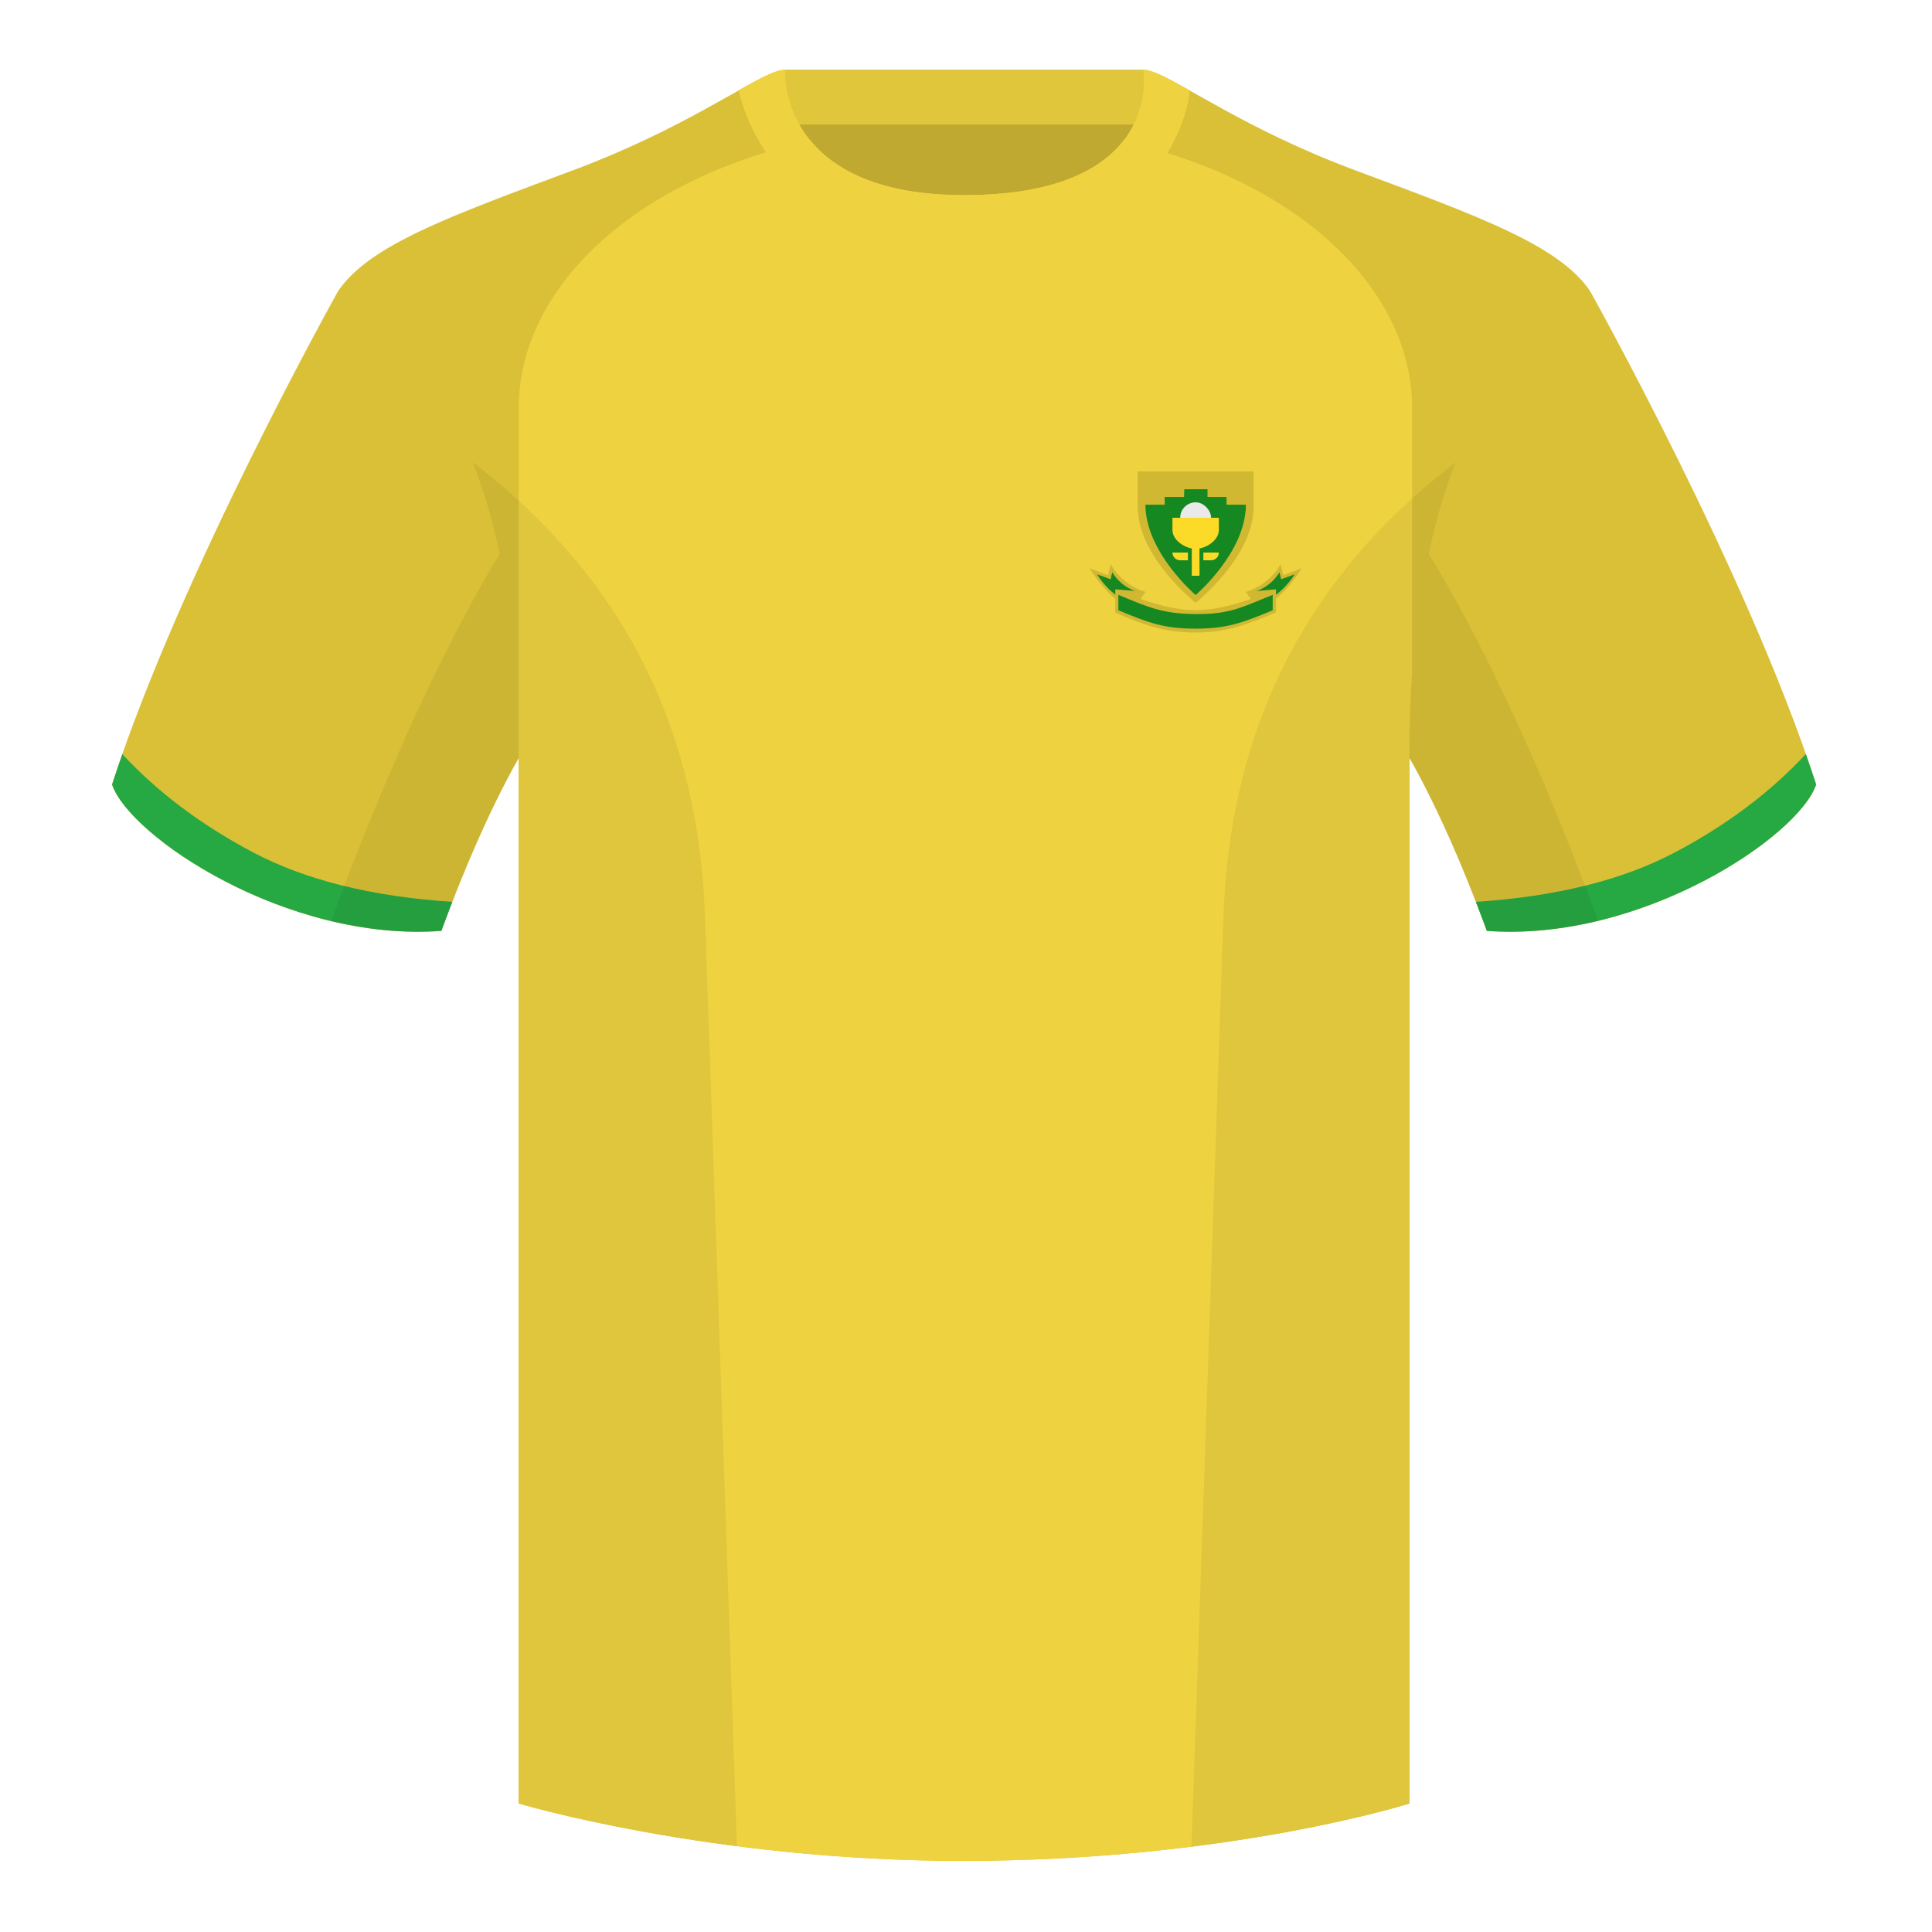 <?xml version="1.0" encoding="UTF-8"?><svg width="500" height="500" viewBox="0 0 500 500" fill="none" xmlns="http://www.w3.org/2000/svg"><path fill-rule="evenodd" clip-rule="evenodd" d="M203.003 109.223h93.644V21.928h-93.644v87.295z" fill="#C0A931"/><path fill-rule="evenodd" clip-rule="evenodd" d="M202.864 32.228h93.458v-14.2h-93.458v14.2z" fill="#E0C63B"/><path fill-rule="evenodd" clip-rule="evenodd" d="M87.547 75.258S46.785 148.058 29 203.028c4.445 13.375 45.208 40.86 85.232 37.885 13.34-36.4 24.46-52 24.46-52s2.963-95.085-51.145-113.654zm323.925 0s40.763 72.799 58.548 127.769c-4.445 13.375-45.208 40.86-85.233 37.885-13.339-36.4-24.459-52-24.459-52s-2.964-95.085 51.144-113.654z" fill="#DAC037"/><path fill-rule="evenodd" clip-rule="evenodd" d="M249.511 57.703c-50.082 0-47.798-39.469-48.743-39.14-7.516 2.619-24.132 14.937-52.438 25.495-31.873 11.885-52.626 19.315-60.783 31.2 11.115 8.915 46.695 28.97 46.695 120.344v271.14s49.657 14.856 114.885 14.856c68.929 0 115.648-14.856 115.648-14.856v-271.14c0-91.375 35.58-111.43 46.699-120.344-8.156-11.885-28.909-19.315-60.782-31.2-28.36-10.577-44.982-22.919-52.478-25.509-.927-.32 4.177 39.154-48.703 39.154z" fill="#DAC037"/><path fill-rule="evenodd" clip-rule="evenodd" d="M249.509 50.499c23.731 0 35.462-6.712 41.199-14.034l3.191.839c45.286 11.339 71.551 39.427 71.551 68.161v68.857c-.455 6.628-.7 13.712-.7 21.286v271.141s-43.162 13.71-107.735 14.788c-2.595.043-5.225.065-7.888.065-64.901 0-114.388-14.707-114.881-14.854l.004-361.283c0-28.451 25.751-56.27 70.222-67.817l5.219-1.327c6.037 7.379 17.622 14.179 39.818 14.179z" fill="#EED240"/><path fill-rule="evenodd" clip-rule="evenodd" d="M467.353 195.129c.936 2.667 1.828 5.303 2.668 7.899-4.445 13.375-45.208 40.86-85.232 37.885-.958-2.613-1.904-5.119-2.836-7.519 20.795-1.358 37.993-5.637 51.595-12.837 13.428-7.109 24.696-15.585 33.805-25.428zm-435.698.036c9.103 9.828 20.361 18.291 33.772 25.392 13.611 7.205 30.824 11.485 51.639 12.84-.931 2.399-1.877 4.904-2.834 7.517-40.024 2.975-80.787-24.51-85.232-37.885.836-2.585 1.723-5.21 2.655-7.864z" fill="#26A843"/><path fill-rule="evenodd" clip-rule="evenodd" d="M307.851 23.345c-5.772-3.24-9.728-5.345-12.007-5.345 0 0 5.881 32.495-46.336 32.495-48.52 0-46.335-32.495-46.335-32.495-2.28 0-6.236 2.105-12.003 5.345 0 0 7.369 40.38 58.403 40.38 51.479 0 58.278-35.895 58.278-40.38z" fill="#EED240"/><path fill-rule="evenodd" clip-rule="evenodd" d="M413.584 238.323c-9.287 2.238-19.064 3.316-28.797 2.592-8.198-22.369-15.558-36.883-20.013-44.748v270.577s-21.102 6.71-55.866 11.111l-.544-.06c1.88-54.795 5.722-166.47 8.276-240.705 2.055-59.755 31.085-95.29 60.099-117.44-2.675 6.781-5.072 14.606-6.999 23.667 7.354 11.852 24.435 42.069 43.83 94.964.005.014.01.028.014.042zM190.717 477.795c-34.248-4.401-56.476-11.051-56.476-11.051V196.172c-4.456 7.867-11.814 22.379-20.01 44.743-9.633.716-19.309-.332-28.511-2.523.005-.032.012-.065.02-.097 19.377-52.848 36.306-83.066 43.61-94.944-1.929-9.075-4.328-16.912-7.006-23.701 29.014 22.15 58.043 57.685 60.099 117.44 2.554 74.235 6.395 185.91 8.276 240.705h-.002z" fill="#000" fill-opacity=".06"/><path fill-rule="evenodd" clip-rule="evenodd" d="M294.434 122h30v9.154c0 13.077-15 24.846-15 24.846s-15-11.769-15-24.846V122z" fill="#D1B833"/><path fill-rule="evenodd" clip-rule="evenodd" d="M301.434 130.615l-.031-2h5.028l.069-2h6v2h4.934v2h5c0 12.308-13 23.385-13 23.385s-13-11.077-13-23.385h5z" fill="#158822"/><rect x="305.434" y="130" width="8" height="9" rx="4" fill="#EAEAEA"/><path fill-rule="evenodd" clip-rule="evenodd" d="M296.434 153.186s-5.829-1.501-9-7.186l-.639 2.852L282 147.09s5.32 8.792 10.865 10.279l3.569-4.183zm26 0s5.829-1.501 9-7.186l.638 2.852 4.795-1.762s-5.32 8.792-10.864 10.279l-3.569-4.183z" fill="#D1B833"/><path fill-rule="evenodd" clip-rule="evenodd" d="M295.297 153.392s-4.698-.708-7.449-5.301l-.414 1.826-3.508-1.281s3.397 5.899 8.941 7.387l2.43-2.631zm28.385 0s4.699-.708 7.45-5.301l.414 1.826 3.508-1.281s-3.457 5.899-9.002 7.387l-2.37-2.631z" fill="#158822"/><path fill-rule="evenodd" clip-rule="evenodd" d="M288.635 152.519l7.798.667-2 2.836-5.798-3.503zm41.597 0l-7.798.667 2 2.836 5.798-3.503z" fill="#D1B833"/><path fill-rule="evenodd" clip-rule="evenodd" d="M330.226 152.519v5.96c-8 3.334-12.833 5.214-20.853 5.214-8.02 0-12.738-1.777-20.738-5.11v-6.064c2.798 1 12.31 5.4 20.798 5.4 8.489 0 17.94-4.4 20.793-5.4z" fill="#D1B833"/><path fill-rule="evenodd" clip-rule="evenodd" d="M329.373 153.939v4c-8 3.334-11.98 4.754-20 4.754s-11.939-1.42-19.939-4.754v-4c7.771 3.238 11.478 4.918 20 4.979 8.521.062 11.559-1.551 19.257-4.697l.682-.282z" fill="#158822"/><path d="M315.434 134v3.2c0 2.378-2.73 4.353-5 4.734V142h-.004v4h.004v3h-2v-4h-.004v-2h.004v-1.066c-2.27-.381-5-2.355-5-4.734V134h12z" fill="#FCDB28"/><path d="M311.43 145h2.004c1.104 0 2-.895 2-2h-4.004v2zm-4-2v2h-1.996c-1.055 0-1.919-.816-1.995-1.851l-.005-.149h3.996z" fill="#FCDB28"/></svg>
